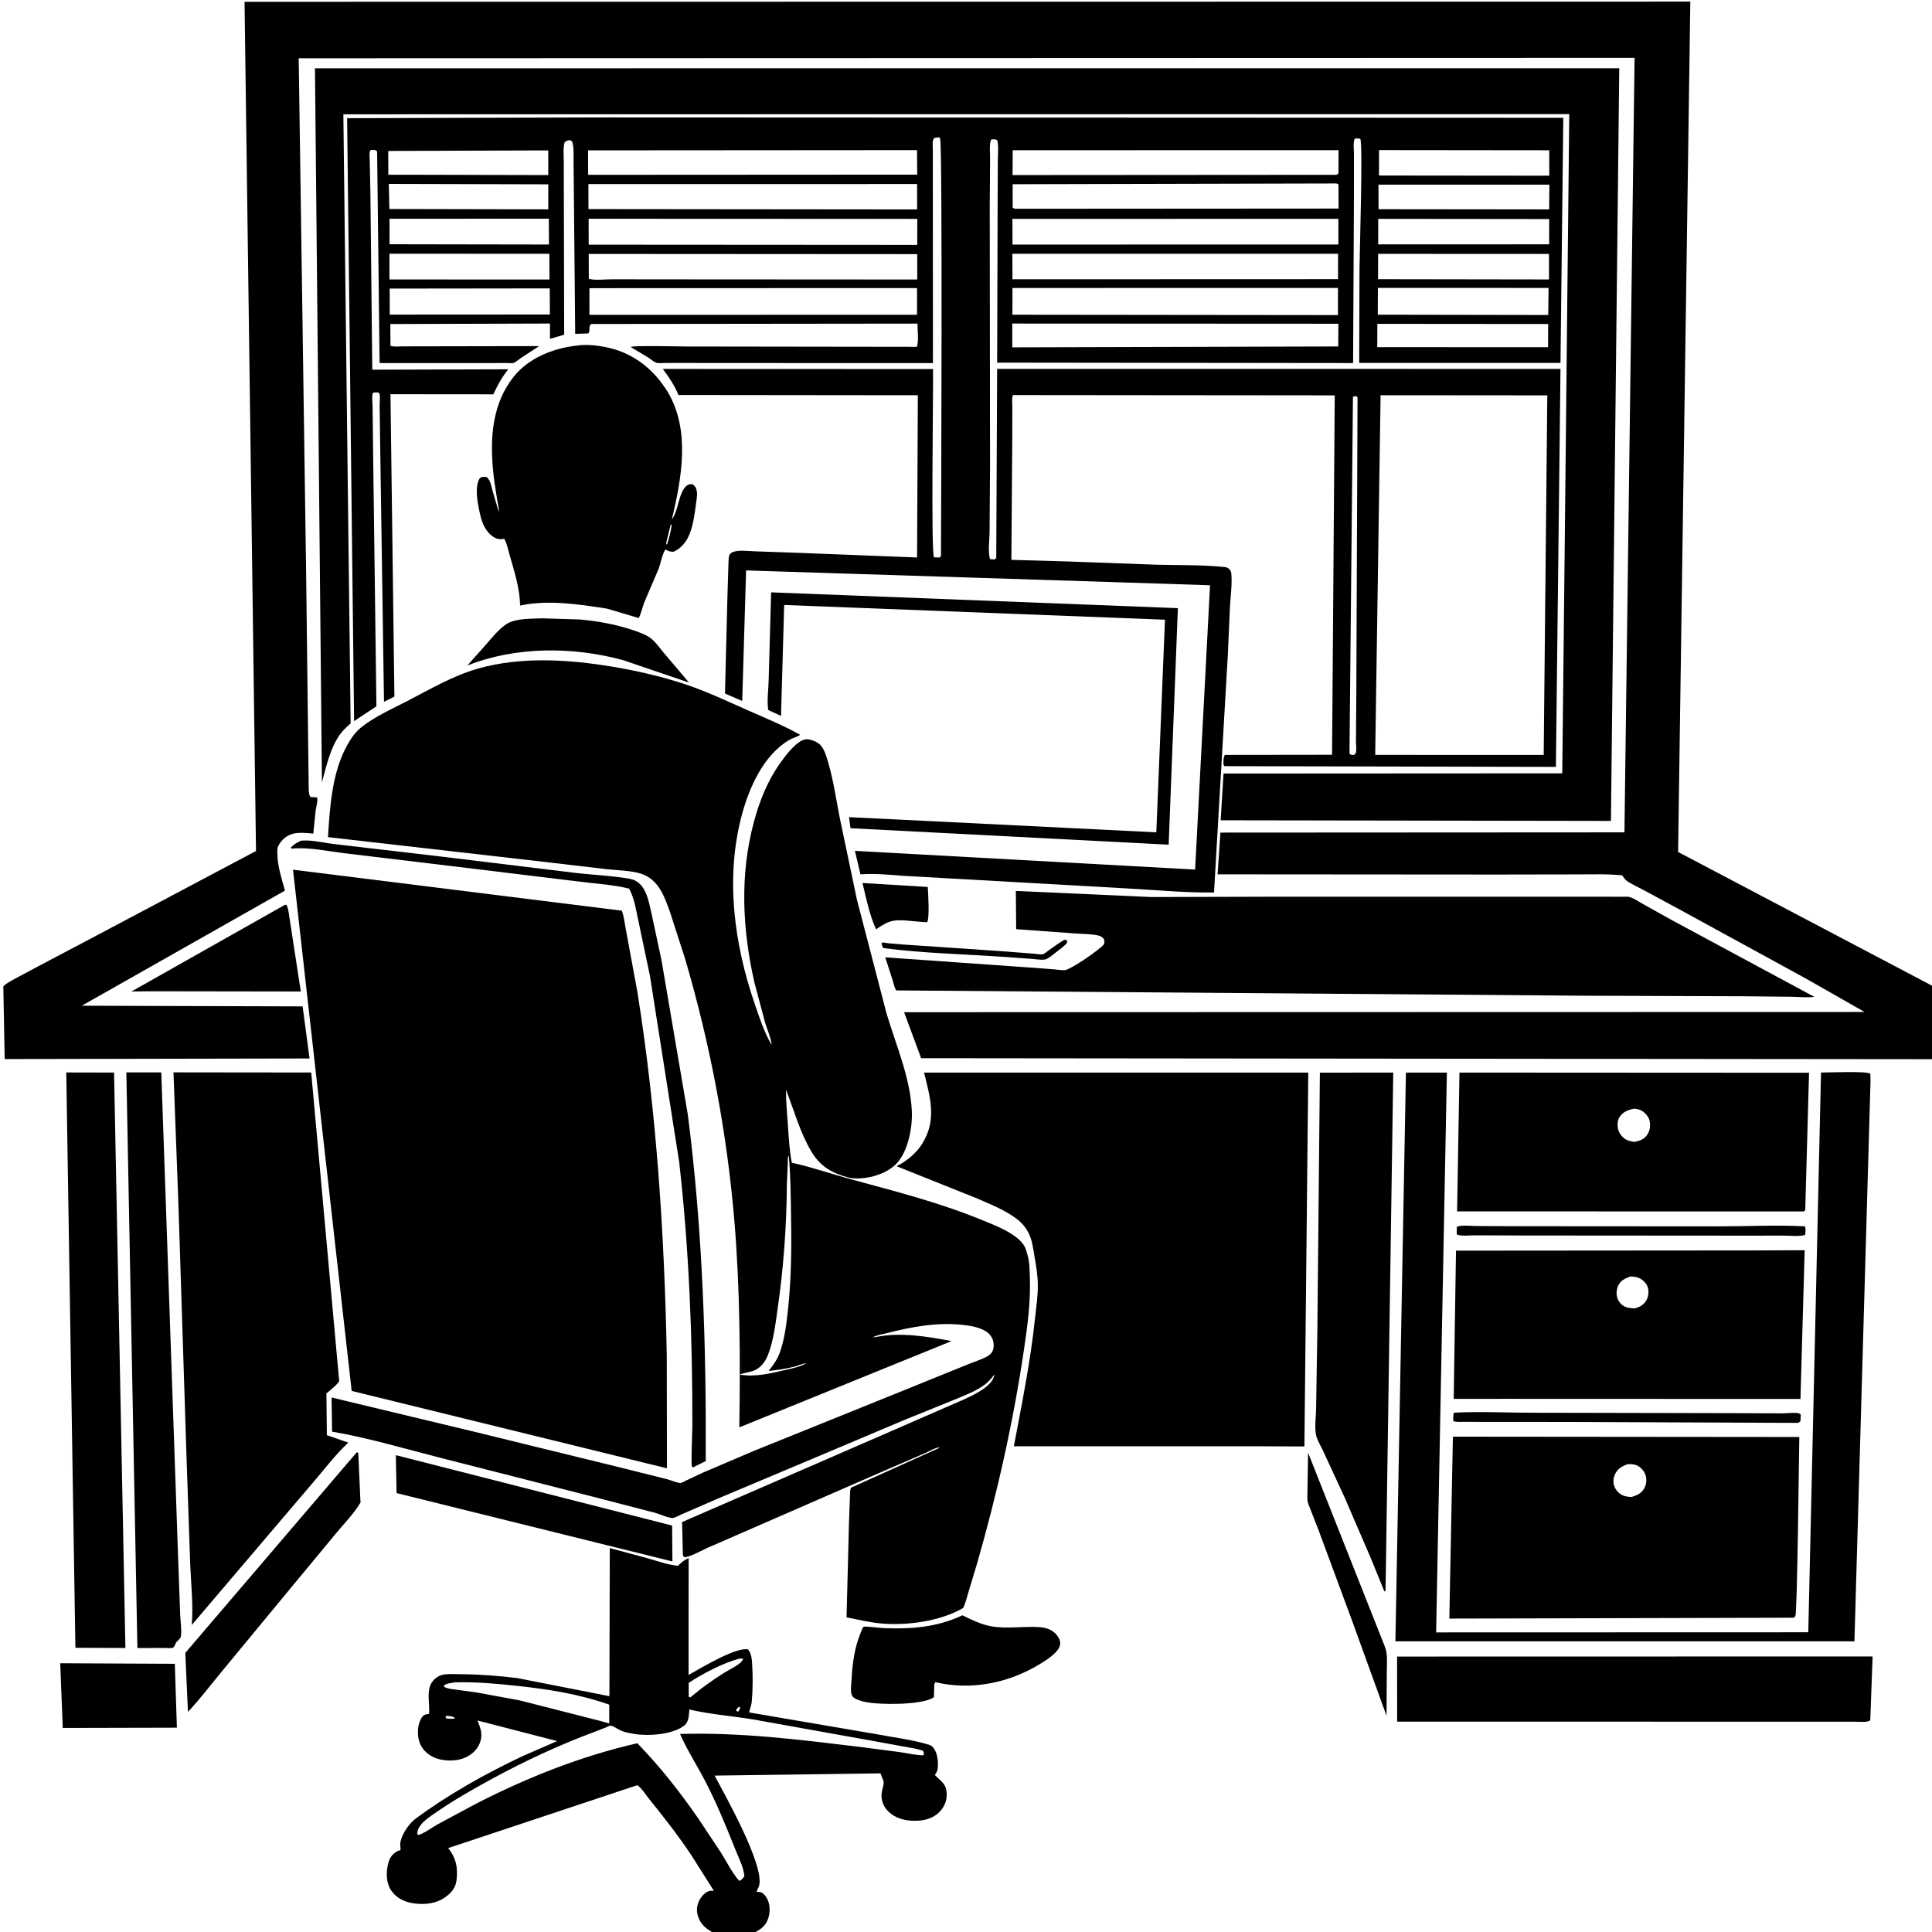 <svg version="1.1" xmlns="http://www.w3.org/2000/svg" style="display: block;" viewBox="0 0 2048 2048" width="1024" height="1024">
<path transform="translate(0,0)" fill="rgb(255,255,255)" d="M 0 0 L 0 2048 L 2048 2048 L 2048 0 L 0 0 z"/>
<path transform="translate(0,0)" fill="rgb(0,0,0)" d="M 2048 1044.86 L 2048 1122.79 L 976.441 1121.73 L 958.369 1072.98 L 1976.54 1072.74 L 1915.76 1038.11 L 1788.82 968.675 L 1744.05 944.437 C 1737.7 940.965 1730.4 937.802 1724.5 933.73 C 1722.87 932.608 1721.72 930.834 1720.53 929.276 L 1719.5 927.894 C 1703.66 926.243 1687.15 926.942 1671.23 926.91 L 1586.49 927.053 L 1290.68 926.834 L 1293.67 882.583 L 1721.98 882.34 L 1732.71 61.321 L 316.641 61.766 L 324.493 605.687 L 327.152 828.085 C 327.303 832.819 326.642 840.996 329 844.894 L 336 845.238 C 337.288 848.586 335.165 855.325 334.626 859 L 332.11 883.659 C 325.7 883.055 317.938 882.245 311.629 883.562 C 304.38 885.074 298.756 889.862 295.239 896.223 C 293.645 899.106 293.983 901.94 294.027 905.135 C 294.21 918.293 298.557 931.5 302.07 944.086 L 86.683 1066.11 L 320.784 1066.81 L 328.136 1122.03 L 4.965 1122.65 L 3.519 1045.72 C 6.174 1042.55 11.27 1040.06 14.869 1038.02 L 39.66 1024.76 L 102.382 991.672 L 271.372 902.098 L 259.224 1.898 L 1791.81 1.715 L 1778.86 903.136 L 2048 1044.86 z"/>
<path transform="translate(0,0)" fill="rgb(0,0,0)" d="M 1658.73 573.072 L 1663.47 120.982 L 363.973 121.168 L 371.686 766.793 C 367.593 770.508 363.131 774.568 359.953 779.11 C 350.094 793.202 345.649 812.921 341.269 829.397 L 333.884 72.404 L 1716.48 72.349 L 1707.66 870.203 L 1293.96 869.54 L 1296.97 819.985 L 1656.06 819.78 L 1658.73 573.072 z"/>
<path transform="translate(0,0)" fill="rgb(0,0,0)" d="M 1245.47 619.154 L 790.896 604.68 L 786.781 743.051 L 768.502 735.176 L 771.173 630.099 L 772.155 598.544 C 772.264 596.106 772.213 589.736 773.5 587.817 C 774.122 586.891 775.11 586.272 775.915 585.5 C 782.973 582.62 792.016 584.181 799.558 584.395 L 845.883 586.014 L 972.141 590.952 L 972.946 418.971 L 719.182 418.705 C 715.057 408.446 709.17 399.94 702.604 391.099 L 989.051 391.202 C 989.4 417.115 986.809 585.205 990.043 590.758 L 996 591 L 997.467 589.5 C 997.646 548.558 999.237 152.767 996.566 147 C 996.314 146.456 995.855 146.035 995.5 145.553 L 990.5 146.156 C 990.039 146.937 989.421 147.645 989.116 148.5 C 988.233 150.971 988.889 156.693 988.851 159.512 L 988.851 201.067 L 988.96 384.891 L 760.782 384.811 L 707.116 384.738 C 704.131 384.688 697.919 385.416 695.446 384.451 C 692.704 383.38 689.244 380.303 686.657 378.688 L 668.464 367.775 C 671.565 366.068 721.074 367.303 728.008 367.307 L 971.994 367.643 C 974.068 361.22 972.555 350.036 972.562 343.047 L 627 343.428 C 622.971 345.643 626.382 350.005 623.58 353.5 L 609.732 353.88 L 608.354 208.938 L 607.998 172.036 C 607.927 165.561 608.526 157.695 606.922 151.425 C 606.372 149.275 606.001 149.605 604.205 148.553 C 601.201 148.902 600.856 149.041 598.5 150.936 C 596.694 156.87 597.632 164.883 597.638 171.094 L 597.728 212 L 598.04 354.798 L 583.009 359.196 L 582.957 342.971 L 413.767 343.482 L 413.919 366.581 C 417.635 367.866 422.643 367.172 426.617 367.161 L 454.951 367.105 L 571.499 366.885 L 551.917 379.675 C 549.9 381.037 546.548 384.006 544.428 384.746 C 542.939 385.265 539.52 384.779 537.759 384.79 L 518.964 384.884 L 402.394 384.831 L 399.76 160.5 C 397.339 158.312 396.18 158.945 393 159.008 C 392.666 159.505 392.202 159.937 391.999 160.5 C 391.375 162.229 391.947 167.406 391.941 169.508 L 392.633 204.384 L 394.628 391.903 L 538.78 391.46 C 532.094 399.818 527.434 408.265 522.965 417.995 L 413.904 417.898 L 418.097 738.431 L 407.048 743.943 L 403.069 476.363 L 402.427 429.691 C 402.391 427.016 403.151 419.332 402.262 417.5 C 401.976 416.909 401.421 416.492 401 415.988 L 396 416.076 C 395.662 416.551 395.172 416.948 394.987 417.5 C 394.008 420.417 394.953 427.742 394.955 431.009 L 395.666 491.846 L 399.008 748.673 L 375.348 764.45 L 367.959 125.282 L 640.765 124.484 L 1657.16 124.9 L 1654.19 384.717 L 1440.78 384.682 L 1441.12 284.717 C 1441.32 266.391 1444.86 152.045 1441.96 147.196 C 1439.67 146.625 1438.32 146.591 1436 147.032 C 1434.15 151.242 1435.29 159.29 1435.29 164.159 L 1435.23 209.279 L 1434.34 384.852 L 1057.01 384.409 L 1057.55 210.282 L 1057.74 169.653 C 1057.77 163.094 1058.77 154.805 1057.07 148.5 C 1054.41 147.383 1053.3 147.407 1050.5 148.034 C 1048.51 153.906 1049.59 162.403 1049.53 168.746 L 1049.17 218.271 L 1049.48 494 L 1048.99 564.329 C 1048.92 572.3 1047.05 585.297 1049.5 592.74 L 1054.5 593.035 L 1056.07 591.5 L 1057 391.041 L 1654.18 391.066 L 1649.31 812.926 L 1298 812.159 L 1296.9 810.5 C 1296.97 807.225 1296.5 802.925 1298.5 800.234 L 1412.04 800.09 L 1414.88 419.096 L 1073.74 418.774 C 1072.38 422.181 1073.11 427.868 1073.1 431.599 L 1073.05 464.063 L 1072.11 593.475 L 1131.5 595.167 L 1225.54 598.601 C 1249.3 599.25 1273.9 598.628 1297.5 601.006 C 1300.04 601.262 1301.7 601.722 1303.44 603.688 C 1304.7 605.109 1305.16 606.654 1305.3 608.5 C 1306.17 619.646 1304.46 632.019 1303.81 643.187 L 1301.56 694.073 L 1286.9 946.098 C 1256.21 946.427 1225.16 943.432 1194.5 941.753 L 1004 931.018 L 957.333 928.395 C 942.957 927.352 927.924 925.746 913.531 926.741 L 912.127 926.847 L 906.265 901.96 L 1266.86 921.785 L 1282.69 620.426 L 1245.47 619.154 z M 560.745 159.498 L 411.546 160.016 L 411.636 185.249 L 434.5 185.243 L 581.189 185.601 L 581.162 159.491 L 560.745 159.498 z M 623.377 159.387 L 623.457 185.314 L 972.291 185.12 L 972.069 159.131 L 623.377 159.387 z M 1073.53 159.238 L 1073.34 185.579 L 1416.5 185.335 L 1418.83 183.966 L 1418.94 159.203 L 1073.53 159.238 z M 1461.83 159.094 L 1461.78 186.06 L 1642.28 186.242 L 1642.26 159.291 L 1461.83 159.094 z M 1413.6 194.49 L 1073.45 195.301 L 1073.5 220.069 C 1075.61 221.723 1076.17 221.268 1078.75 221.316 L 1418.94 221.088 L 1418.87 195.5 C 1416.7 194.131 1416.21 194.362 1413.6 194.49 z M 412.152 194.971 L 412.737 221.569 L 581.179 221.925 L 581.2 195.404 L 412.152 194.971 z M 623.723 195.137 L 623.807 221.672 L 972.177 222.024 L 972.158 195.102 L 623.723 195.137 z M 1461.21 195.714 L 1461.35 221.784 L 1642.16 221.983 L 1642.44 195.743 L 1461.21 195.714 z M 412.929 231.909 L 412.942 258.917 L 581.91 259.201 L 581.794 231.806 L 412.929 231.909 z M 623.981 231.884 L 624.025 259.347 L 972.348 259.573 L 972.371 232.028 L 623.981 231.884 z M 1073.22 232.004 L 1073.27 259.252 L 1418.76 259.168 L 1418.73 231.94 L 1073.22 232.004 z M 1460.97 232.018 L 1460.93 259.06 L 1642.15 258.988 L 1642.21 232.21 L 1460.97 232.018 z M 412.826 268.944 L 412.844 296.232 L 582.477 296.28 L 582.336 269.048 L 412.826 268.944 z M 624.062 269.173 L 624.17 295.547 C 630.989 297.439 641.153 296.049 648.36 296.057 L 709.602 296.129 L 972.329 296.285 L 972.32 269.392 L 624.062 269.173 z M 1073.16 269.007 L 1073.27 296.033 L 1418.36 295.911 L 1418.45 269.006 L 1073.16 269.007 z M 1460.87 269.079 L 1460.77 295.941 L 1642 296.22 L 1641.99 269.167 L 1460.87 269.079 z M 624.798 305.488 L 624.827 333.761 L 972.089 333.674 L 972.111 305.374 L 624.798 305.488 z M 1073.24 305.27 L 1073.22 333.632 L 1418.29 334.02 L 1418.31 305.237 L 1073.24 305.27 z M 1460.62 305.197 L 1460.5 333.601 L 1641.21 333.92 L 1641.53 305.211 L 1460.62 305.197 z M 413.069 305.91 L 413.192 333.514 L 582.888 333.408 L 582.768 305.707 L 413.069 305.91 z M 1073.07 342.993 L 1073.06 368.197 L 1418.54 367.253 L 1418.79 343.179 L 1073.07 342.993 z M 1460.06 343.286 L 1459.93 367.999 L 1641 368.03 L 1641.14 343.441 L 1460.06 343.286 z M 1463.48 418.963 L 1457.77 800.208 L 1636.38 800.266 L 1640.21 419.102 L 1463.48 418.963 z M 1434.19 420.5 L 1430.5 798.957 C 1432.56 800.597 1432.97 800.183 1435.5 800.268 C 1436.09 799.505 1436.88 798.863 1437.27 797.981 C 1438.15 795.995 1437.36 788.573 1437.38 786.14 L 1437.73 740.678 L 1439.05 421.5 L 1438 419.976 C 1436.71 420.088 1435.42 420.09 1434.19 420.5 z"/>
<path transform="translate(0,0)" fill="rgb(0,0,0)" d="M 643.24 645.134 C 614.576 640.72 582.114 635.725 553.25 641.524 L 551.353 641.917 C 551.026 624.436 545.411 606.113 540.528 589.449 C 538.806 583.574 537.472 576.403 534.5 571.133 C 530.634 571.948 527.113 571.638 523.666 569.527 C 515.017 564.227 510.894 554.514 508.851 545.02 C 506.577 534.45 502.474 516.303 508.703 506.711 C 511.875 505.071 512.563 505.38 516 505.753 C 519.972 509.292 520.707 515.079 522.102 520.127 L 528.76 542.905 C 529.054 539.221 527.866 534.834 527.242 531.169 L 524.06 510.72 C 519.04 472.147 519.188 431.386 544.43 399.5 C 560.325 379.421 586.437 369.128 611.21 366.391 C 622.231 364.541 636.165 366.419 647 369.079 C 672.762 375.401 693.67 392.448 707.352 414.803 C 732.246 455.482 722.537 507.203 712.157 550.693 C 719.217 540.97 718.63 526.766 725.658 517.151 C 727.914 514.065 729.83 513.501 733.5 513.06 C 735.377 514.308 736.78 515.202 737.69 517.34 C 739.883 522.492 738.575 528.159 737.855 533.498 C 736.404 544.244 735.14 555.335 731.19 565.518 C 727.903 573.993 722.436 581.128 714 584.882 C 709.951 584.791 709.049 584.522 705.535 582.5 C 702.626 585.214 699.993 598.302 698.247 602.788 L 682.839 638.861 C 680.837 644.006 679.683 650.444 677.047 655.154 L 643.24 645.134 z M 711.124 555.5 L 706.048 575.969 L 706.923 577.5 C 709.282 570.816 710.985 564.065 711.917 557.031 L 711.124 555.5 z"/>
<path transform="translate(0,0)" fill="rgb(0,0,0)" d="M 989.753 870.611 L 1225.75 882.312 L 1234.92 656.917 L 831.258 641.296 L 827.924 758.899 L 814.416 752.679 C 812.76 743.249 814.589 731.126 814.801 721.409 L 817.441 627.918 L 1248.6 644.667 L 1238.83 895.428 L 901.571 877.926 L 900.009 866.226 L 989.753 870.611 z"/>
<path transform="translate(0,0)" fill="rgb(0,0,0)" d="M 660.23 699.71 C 607.348 685.3 546.565 685.127 495.361 705.51 L 513.827 684.766 C 520.878 677.007 529.399 665.521 538.599 660.546 C 548.125 655.394 563.887 655.955 574.647 655.438 L 615 656.691 C 633.905 658.39 653.508 661.997 671.479 668.128 C 677.478 670.175 684.977 672.799 690.012 676.724 C 695.223 680.787 699.912 687.605 704.199 692.69 L 730.388 723.569 L 660.23 699.71 z"/>
<path transform="translate(0,0)" fill="rgb(0,0,0)" d="M 817.987 1107.79 L 819 1110 L 819.883 1111.99 L 819 1110 L 817.987 1107.79 L 817.798 1106.3 C 816.738 1099.01 813.172 1091.05 811.015 1083.91 L 799.742 1041.63 C 786.906 985.319 784.031 927.381 799.196 871.1 C 805.146 849.017 813.745 827.459 827.134 808.753 C 832.55 801.188 844.407 784.823 854.353 783.697 C 858.613 783.215 865.292 785.97 868.535 788.674 C 873.798 793.063 876.391 803.034 878.259 809.49 C 883.636 828.075 886.341 847.654 890.113 866.633 L 908.288 953.353 L 939.712 1074.11 C 949.834 1108.02 964.978 1142.19 966.589 1177.96 C 967.364 1195.17 962.685 1220.07 950.645 1233.12 C 941.23 1243.32 924.361 1248.83 910.751 1249.14 C 906.647 1249.23 902.973 1249.22 899 1248.14 C 881.989 1243.52 869.668 1236.56 860.409 1221.22 C 848.097 1200.82 841.836 1177.26 833.184 1155.21 C 833.157 1167.86 834.34 1180.59 835.232 1193.2 C 836.177 1206.55 836.804 1219.35 839.347 1232.53 C 860.733 1237.26 881.271 1244.41 902.349 1250.15 C 949.284 1262.92 995.324 1274.61 1040.51 1293.1 C 1054.02 1298.63 1077.85 1307.38 1085.77 1320.73 C 1087.43 1323.54 1088.21 1326.89 1089.08 1330 L 1089.57 1331.66 C 1091.47 1338.65 1091.4 1346.47 1091.67 1353.69 C 1092.61 1379.74 1089.34 1404.34 1085.54 1430.05 C 1074.16 1507.09 1057.02 1583.72 1035.39 1658.54 L 1026.48 1688.1 C 1024.79 1693.52 1023.54 1699.51 1020.92 1704.57 C 996.916 1718.59 961.406 1723.42 934.056 1720.93 C 921.666 1719.8 909.544 1716.87 897.366 1714.45 L 899.972 1613.76 L 900.892 1588.81 C 901.072 1585.14 900.79 1580.5 901.958 1577.07 L 996.477 1534.5 C 992.997 1533.65 984.801 1538.53 981 1540.19 L 931.945 1561.42 L 749.373 1641.05 C 745.453 1642.79 728.398 1651.98 725.241 1650.5 C 724.514 1650.16 724.346 1649.17 723.898 1648.5 L 723.037 1613.45 L 938.062 1519.98 L 1001.3 1492.39 C 1013.13 1487.16 1025.71 1482.26 1036.91 1475.82 C 1043.13 1472.24 1051.43 1466.49 1053.56 1459.31 C 1053.89 1458.22 1053.84 1458.14 1053.87 1457.17 L 1054.76 1456.01 L 1053.87 1457.17 C 1050.86 1461.25 1048.01 1464.74 1043.89 1467.78 C 1034.08 1475.01 1021.4 1479.68 1010.23 1484.35 L 958.144 1505.42 L 890.894 1533.87 L 758.991 1589.39 L 722.463 1605.31 C 720.341 1606.2 715.219 1609.02 713.072 1609.12 C 708.72 1609.33 698.982 1604.88 694.344 1603.63 L 632.035 1587.47 L 466.281 1545.21 C 428.394 1535.53 390.594 1524.21 352.023 1517.6 L 351.48 1481.39 L 502.732 1517.69 L 656.261 1555.3 L 707 1567.97 C 710.432 1568.86 718.753 1572.31 721.643 1572.02 C 723.082 1571.88 726.349 1569.84 727.859 1569.14 L 744.759 1561.2 L 799.124 1538.01 L 958.545 1473.64 L 1024.36 1446.97 C 1031.49 1443.92 1039.52 1441.66 1046.29 1437.94 C 1049.57 1436.14 1052.26 1433.46 1053 1429.66 C 1053.98 1424.67 1052.96 1419.58 1049.83 1415.56 C 1043.72 1407.72 1030.46 1405.55 1021.11 1404.49 C 993.399 1401.37 966.186 1406.49 939.395 1413.35 C 935.784 1414.27 928.367 1415.44 925.5 1417.71 L 929.03 1417.2 C 954.245 1411.99 983.607 1416.77 1008.69 1421.63 L 783.715 1513.06 C 784.796 1440.42 784.515 1366.51 778.462 1294.11 C 770.644 1200.57 752.706 1106.22 726.183 1016.22 L 710.176 966.627 C 706.58 956.828 702.855 945.828 696.147 937.654 C 691.004 931.385 684.543 927.278 676.669 925.333 C 665.969 922.689 653.164 922.51 642.165 921.263 L 571.068 912.945 L 347.673 887.402 C 349.706 855.069 351.95 818.839 368.015 789.959 C 371.759 783.229 376.388 776.364 382.375 771.462 C 396.332 760.034 415.427 751.537 431.488 743.243 C 455.683 730.748 480.219 716.255 506.523 708.781 C 552.569 695.696 603.313 699.009 650 706.852 C 675.629 711.157 701.851 717.217 726.522 725.424 C 749.346 733.017 771.253 743.484 793.23 753.167 C 811.4 761.172 830.914 769.24 848.235 778.922 C 844.728 781.314 840.219 782.268 836.491 784.472 C 809.14 800.639 793.883 835.362 786.127 864.851 C 768.821 930.652 778.164 1000.4 799.982 1064 C 804.977 1078.56 810.183 1094.5 817.987 1107.79 z M 904.005 1424.93 L 906 1424 L 907.995 1423.07 L 906 1424 L 904.005 1424.93 z M 891.005 1429.95 L 893 1429 L 894.995 1428.05 L 893 1429 L 891.005 1429.95 z M 886.005 1431.99 L 888 1431 L 889.995 1430.03 L 888 1431 L 886.005 1431.99 z M 879.005 1434.99 L 881 1434 L 882.995 1433.01 L 881 1434 L 879.005 1434.99 z M 872.005 1437.99 L 874 1437 L 875.995 1436.01 L 874 1437 L 872.005 1437.99 z M 865.005 1440.99 L 867 1440 L 868.995 1439.01 L 867 1440 L 865.005 1440.99 z M 860 1443 L 862 1442 L 863.995 1441.03 L 862 1442 L 860 1443 L 857 1444 L 854.907 1445 C 850.374 1445.51 845.954 1447.73 841.5 1448.86 C 832.687 1451.11 823.802 1452.27 814.783 1453.29 C 819.575 1447.03 823.828 1441.51 826.534 1434 C 831.92 1419.05 833.886 1402.02 835.514 1386.29 C 838.863 1353.92 839.118 1321.39 838.563 1288.89 C 838.199 1267.58 838.092 1246.03 836.104 1224.81 C 834.768 1226.92 835.187 1230.02 835.084 1232.5 L 834.123 1255.72 C 833.801 1299.97 830.594 1344 824.259 1387.8 C 821.954 1403.74 820.035 1420.94 814.184 1436.02 C 811.262 1443.55 806.289 1450.34 798.446 1453.18 C 793.661 1454.92 788.848 1455.08 784.007 1457.19 C 801.717 1459.9 816.766 1455.81 834 1451.88 C 840.93 1450.31 848.743 1448.61 854.907 1445 L 857 1444 L 860 1443 z M 1001 1532 L 1003 1531 L 1004.99 1530.01 L 1003 1531 L 1001 1532 L 999 1533 L 997.005 1533.97 L 999 1533 L 1001 1532 z M 920.51 1418.5 L 924.49 1418.5 L 920.51 1418.5 z M 917.51 1419.5 L 920.49 1419.5 L 917.51 1419.5 z M 908.51 1422.5 L 911.49 1422.5 L 908.51 1422.5 z M 898.51 1426.5 L 900.49 1426.5 L 898.51 1426.5 z M 895.51 1427.5 L 897.49 1427.5 L 895.51 1427.5 z M 883.51 1432.5 L 885.49 1432.5 L 883.51 1432.5 z M 876.51 1435.5 L 878.49 1435.5 L 876.51 1435.5 z M 869.51 1438.5 L 871.49 1438.5 L 869.51 1438.5 z M 1016.51 1524.5 L 1018.49 1524.5 L 1016.51 1524.5 z M 1009.51 1527.5 L 1011.49 1527.5 L 1009.51 1527.5 z M 1007.51 1528.5 L 1009.49 1528.5 L 1007.51 1528.5 z M 1005.51 1529.5 L 1007.49 1529.5 L 1005.51 1529.5 z"/>
<path transform="translate(0,0)" fill="rgb(0,0,0)" d="M 734.574 1555.5 C 734.23 1555.24 733.762 1555.1 733.542 1554.73 C 732.254 1552.57 733.914 1517.9 733.927 1512.42 C 734.137 1418.9 730.505 1324.98 719.994 1232 L 689.065 1035 L 677.078 977.807 C 674.36 965.757 672.839 952.965 666.895 941.995 C 649.869 937.73 631.316 936.78 613.872 934.5 L 486.286 919.009 L 366.376 904.604 C 348.713 902.564 327.658 897.833 310.072 899.529 L 309.125 899.637 L 308.349 898.328 C 311.643 894.901 314.886 893.129 319.159 891.111 L 324.432 890.968 C 333.881 890.934 345.291 893.831 354.925 894.805 L 469.24 908.178 L 608.698 925.159 C 627.879 927.461 647.83 928.161 666.802 931.417 C 671.379 932.202 675.395 933.997 678.634 937.378 C 686.401 945.485 688.134 958.057 690.689 968.575 L 701.199 1017.82 L 729.117 1181.52 C 744.833 1303.6 748.739 1425.85 748.115 1548.79 L 734.574 1555.5 z"/>
<path transform="translate(0,0)" fill="rgb(0,0,0)" d="M 707.022 1556.48 L 372.773 1474.43 L 310.606 921.913 L 659.166 965.375 C 661.645 972.037 662.363 980.232 663.811 987.287 L 675.704 1051.73 C 695.951 1178.9 704.268 1307.68 706.802 1436.35 L 707.022 1556.48 z"/>
<path transform="translate(0,0)" fill="rgb(0,0,0)" d="M 974.955 977.1 C 966.292 976.538 955.057 974.564 946.6 976.126 C 940.718 977.213 934.64 981.024 929.758 984.38 L 928.627 985.169 C 921.966 970.43 917.978 951.802 914.286 936.026 L 983.473 940.211 C 983.831 946.11 985.619 973.697 982.754 977.616 L 974.955 977.1 z"/>
<path transform="translate(0,0)" fill="rgb(0,0,0)" d="M 1680.5 1055.51 L 950.145 1049.88 C 948.169 1047.48 947.428 1042.83 946.453 1039.77 L 938.412 1014.82 L 1089.67 1025.47 L 1117.86 1027.57 C 1121.17 1027.83 1126.2 1028.86 1129.34 1028.28 C 1136.17 1027.01 1165.29 1006.98 1170.23 1001 C 1170.99 998.09 1170.95 997.839 1169.94 995 C 1168.33 993.396 1166.96 992.388 1164.71 991.806 C 1157.39 989.909 1147.86 990.159 1140.25 989.532 L 1077.19 984.973 L 1076.82 944.434 L 1220.5 950.91 L 1355.24 950.531 L 1625.31 950.541 L 1700.65 950.547 L 1718.97 950.608 C 1721.76 950.633 1725.65 950.199 1728.31 951.122 C 1732.53 952.589 1737.06 955.775 1741 957.948 L 1772.9 975.73 L 1923.26 1056.7 C 1915.68 1057.72 1906.97 1056.71 1899.23 1056.6 L 1849.03 1056.09 L 1680.5 1055.51 z"/>
<path transform="translate(0,0)" fill="rgb(0,0,0)" d="M 158.071 1050.79 L 139.325 1051.03 L 301.39 959.5 L 303.471 958.943 C 305.948 962.839 306.316 970.416 307.184 975 L 318.862 1051.03 L 158.071 1050.79 z"/>
<path transform="translate(0,0)" fill="rgb(0,0,0)" d="M 936.5 1005.04 C 935.179 1003.4 934.963 1002.02 934.358 1000 C 934.738 999.709 935.029 999.221 935.5 999.117 C 936.576 998.879 940.262 999.742 941.524 999.889 L 954.895 1001.05 L 1064.55 1008.5 L 1096.08 1010.96 C 1098.58 1011.12 1103.06 1012.06 1105.27 1011.56 C 1107.05 1011.15 1110.44 1008.32 1112.09 1007.13 C 1117.26 1003.42 1122.29 999.785 1127.74 996.5 C 1130.09 996.096 1128.91 995.978 1131.24 997 L 1131.09 999.5 C 1127.81 1003.39 1123.44 1006.38 1119.41 1009.48 C 1116.33 1011.85 1111.85 1015.93 1108.14 1016.97 C 1104.64 1017.94 1098.56 1016.82 1094.84 1016.54 L 1064.65 1014.35 C 1022.18 1011.45 978.671 1010.49 936.5 1005.04 z"/>
<path transform="translate(0,0)" fill="rgb(0,0,0)" d="M 132.945 1746.92 L 79.931 1746.72 L 70.252 1136.84 L 120.907 1136.96 L 132.945 1746.92 z"/>
<path transform="translate(0,0)" fill="rgb(0,0,0)" d="M 186.601 1741.13 C 185.852 1742.93 185.207 1745.14 183.7 1746.45 C 182.522 1747.47 175.582 1746.92 173.579 1746.92 L 145.642 1746.97 L 133.941 1136.77 L 170.972 1136.78 L 188.547 1643.56 L 191.06 1712.87 C 191.256 1717.49 193.163 1732.43 191.251 1736 C 190.373 1737.64 187.91 1739.68 186.601 1741.13 z"/>
<path transform="translate(0,0)" fill="rgb(0,0,0)" d="M 286.314 1624.96 L 203.259 1722.6 C 205.048 1701.97 202.437 1678.71 201.626 1658 L 197.788 1546.56 L 189.11 1276.01 L 183.894 1136.74 L 329.892 1136.91 L 359.557 1464.11 C 356.604 1468.83 350.227 1473.32 346.011 1477.12 L 346.47 1521.35 L 369.23 1529.23 C 356.161 1541.4 345.112 1555.92 333.551 1569.5 L 286.314 1624.96 z"/>
<path transform="translate(0,0)" fill="rgb(0,0,0)" d="M 1326.5 1533.08 L 1074.74 1533.13 C 1083.15 1488.41 1092.19 1444.1 1097.02 1398.78 C 1098.34 1386.31 1100.38 1373.55 1100.13 1361 C 1099.93 1350.81 1098.08 1340.4 1096.38 1330.36 C 1095.18 1323.32 1094.13 1315.55 1091.23 1308.97 C 1088.3 1302.3 1083.83 1296.79 1078.08 1292.34 C 1065.8 1282.84 1050.43 1276.84 1036.29 1270.63 L 950.35 1236.23 C 960.953 1231.01 971.585 1222.25 977.784 1212.11 C 993.254 1186.81 986.113 1163.63 979.562 1137.01 L 1386.82 1137 L 1382.73 1533.3 L 1326.5 1533.08 z"/>
<path transform="translate(0,0)" fill="rgb(0,0,0)" d="M 1468.79 1683.5 L 1468.66 1686.38 L 1467.5 1686.96 L 1452.86 1651.11 L 1425.5 1587.69 L 1402.32 1537.57 C 1400.07 1532.66 1396.24 1526.58 1395.1 1521.34 C 1393.31 1513.15 1395.01 1501.6 1395.12 1493.02 L 1396.47 1409.12 L 1399.13 1137.04 L 1476.91 1137 L 1468.79 1683.5 z"/>
<path transform="translate(0,0)" fill="rgb(0,0,0)" d="M 1982.82 1146.38 L 1965.78 1739.89 L 1479.19 1739.85 L 1490.35 1136.98 L 1533.75 1136.97 L 1522.36 1730.4 L 1916.86 1730.28 L 1930.34 1136.94 C 1938.6 1136.95 1978.36 1135.17 1982.65 1138.16 L 1982.82 1146.38 z"/>
<path transform="translate(0,0)" fill="rgb(0,0,0)" d="M 1913.63 1282.5 L 1912.38 1284.2 L 1544.58 1284.12 L 1547.1 1136.98 L 1917.66 1137.18 L 1913.63 1282.5 z M 1732.15 1175.24 C 1725.29 1176.69 1719.96 1178.66 1716.24 1185.03 C 1714.32 1188.32 1714.38 1193.85 1715.34 1197.43 C 1716.45 1201.54 1719.99 1206.1 1723.77 1208.06 C 1726.36 1209.4 1729.67 1209.94 1732.51 1210.52 C 1738.34 1209.09 1742.83 1207.95 1746.24 1202.68 C 1749.02 1198.37 1749.71 1193.53 1748.74 1188.5 C 1747.88 1184.01 1743.99 1179.47 1740.08 1177.28 C 1737.56 1175.87 1734.98 1175.51 1732.15 1175.24 z"/>
<path transform="translate(0,0)" fill="rgb(0,0,0)" d="M 1913.5 1309.08 C 1906.97 1310.98 1897.32 1309.8 1890.38 1309.81 L 1837.96 1309.83 L 1613.36 1309.67 L 1562.89 1309.5 C 1558.12 1309.49 1548.33 1310.66 1544.22 1308.5 L 1544.25 1300.5 C 1549.23 1298.32 1558.97 1299.61 1564.49 1299.64 L 1612.18 1299.85 L 1822.02 1299.99 C 1852.29 1300.02 1883.36 1298.31 1913.5 1300 C 1914.2 1303.22 1913.91 1305.83 1913.5 1309.08 z"/>
<path transform="translate(0,0)" fill="rgb(0,0,0)" d="M 1594.5 1482.83 L 1540.98 1482.88 L 1543.42 1325.75 L 1860.26 1325.5 L 1913.03 1325.29 L 1908.56 1482.94 L 1594.5 1482.83 z M 1728.4 1353.11 C 1722.76 1355.23 1718.06 1357.04 1715.36 1362.85 C 1713.35 1367.17 1713.04 1372.82 1714.94 1377.23 C 1716.65 1381.21 1720.03 1384.39 1724.15 1385.73 C 1726.9 1386.62 1729.92 1386.78 1732.78 1386.99 C 1738.45 1385.35 1742.23 1383.45 1745.31 1378.21 C 1747.5 1374.49 1747.97 1369.09 1746.82 1364.95 C 1745.68 1360.82 1741.81 1356.82 1738 1355.02 C 1734.93 1353.57 1731.74 1353.16 1728.4 1353.11 z"/>
<path transform="translate(0,0)" fill="rgb(0,0,0)" d="M 1908.5 1506.73 L 1905.98 1508.32 L 1653.21 1507.31 L 1573.43 1507.26 L 1552.28 1507.22 C 1548.47 1507.2 1544.31 1507.63 1540.66 1506.5 C 1540.34 1503.17 1540.37 1500.76 1541.19 1497.5 C 1569.83 1496 1599.26 1497.63 1628.01 1497.57 L 1829.67 1497.98 L 1889.53 1498.2 C 1894.14 1498.21 1903.06 1497.04 1907 1498.25 C 1907.73 1498.48 1908.28 1499.08 1908.93 1499.5 L 1908.5 1506.73 z"/>
<path transform="translate(0,0)" fill="rgb(0,0,0)" d="M 1901.5 1714.85 L 1536.35 1715.78 L 1540.14 1522.94 L 1907.34 1523.28 C 1906.96 1543.12 1905.22 1708.8 1903.17 1712.97 C 1902.8 1713.72 1902.06 1714.22 1901.5 1714.85 z M 1725.22 1552.08 C 1719.49 1554.24 1715.05 1556.67 1712.19 1562.34 C 1710.22 1566.24 1709.73 1570.91 1711.14 1575.06 C 1712.7 1579.64 1715.8 1583.01 1720.15 1585.1 C 1723.11 1586.52 1726.39 1586.65 1729.62 1586.84 C 1735.63 1584.92 1740.26 1582.98 1743.3 1577.13 C 1745.36 1573.15 1745.7 1567.91 1744.34 1563.64 C 1742.9 1559.11 1738.94 1554.82 1734.5 1553.12 C 1731.62 1552.01 1728.26 1551.95 1725.22 1552.08 z"/>
<path transform="translate(0,0)" fill="rgb(0,0,0)" d="M 199.244 1814.71 L 196.413 1752.15 L 378.172 1539.5 L 379.782 1540.05 L 382.046 1590.72 L 382.275 1592.49 C 375.819 1603.86 365.279 1614.42 356.938 1624.52 L 307.553 1684.15 L 235.273 1771.64 C 223.363 1786.01 211.991 1801.08 199.244 1814.71 z"/>
<path transform="translate(0,0)" fill="rgb(0,0,0)" d="M 1469.78 1818.83 L 1432.62 1716.28 L 1397.81 1622.26 L 1387.1 1594.81 C 1386.19 1592.2 1385.79 1590.14 1385.86 1587.38 L 1386.61 1539.91 L 1468.21 1746 C 1471.23 1753.87 1470.08 1764.18 1470.06 1772.62 L 1469.78 1818.83 z"/>
<path transform="translate(0,0)" fill="rgb(0,0,0)" d="M 712.793 1655.21 L 420.389 1582.74 L 419.597 1542.53 L 712.476 1617.15 L 712.793 1655.21 z"/>
<path transform="translate(0,0)" fill="rgb(0,0,0)" d="M 754.659 2048 C 746.977 2043.4 741.486 2038.46 739.348 2029.25 C 737.912 2023.06 739.418 2016.82 742.992 2011.66 C 745.342 2008.26 749.144 2004.63 753.5 2004.26 C 755.115 2004.12 755.409 2004.25 756.843 2004.5 L 732.349 1965.84 C 718.609 1945.36 703.436 1925.91 687.936 1906.74 C 684.576 1902.59 679.963 1895.12 675.541 1892.39 L 475.108 1959.06 C 483.344 1969.31 485.359 1979.04 484.053 1992.15 C 483.237 2000.34 479.546 2005.28 473.156 2010.23 C 463.238 2017.91 450.823 2019.32 438.733 2017.67 C 429.176 2016.36 420.692 2012.41 414.939 2004.38 C 409.706 1997.08 409.155 1986.59 410.909 1978 C 412.292 1971.22 414.34 1966.39 420.55 1962.67 C 421.814 1961.91 423.071 1961.61 424.5 1961.35 C 424.867 1958.78 423.997 1956.5 424.287 1954 C 425.303 1945.27 433.316 1933.3 440.127 1928.22 C 474.708 1902.43 514.46 1880.31 553.393 1861.83 L 590.603 1845.62 L 506.088 1823.79 C 509.616 1832.19 512.118 1838.95 508.561 1847.94 C 505.61 1855.4 498.863 1860.98 491.5 1863.82 C 482.241 1867.39 468.322 1866.96 459.438 1862.64 C 452.257 1859.15 446.703 1853.56 444.358 1845.83 C 442.105 1838.39 442.593 1828.6 446.41 1821.73 C 447.723 1819.37 449.014 1817.89 451.756 1817.28 L 454.793 1816.79 C 455.991 1804.78 450.332 1788.71 461.22 1779.5 C 463.37 1777.68 466.109 1776.04 468.876 1775.4 C 474.841 1774.04 482.133 1774.71 488.299 1774.74 C 508.435 1774.85 528.266 1776.38 548.246 1778.82 L 645.993 1798.03 L 646.403 1641.05 L 685.535 1651.57 C 696.309 1654.52 707.589 1658.82 718.741 1659.79 L 719.681 1658.83 C 722.937 1655.57 725.873 1653.58 729.997 1651.58 L 729.907 1775.56 C 742.512 1768.47 780.585 1745.39 793.009 1748.5 C 796.538 1752.73 796.963 1758.56 797.292 1763.85 C 798.104 1776.88 798.101 1790.94 796.881 1803.95 C 796.571 1807.25 795.481 1809.77 794.656 1812.9 L 794.275 1815.27 L 929.206 1838.31 C 947.325 1841.77 967.226 1844.11 984.751 1849.5 C 986.996 1850.19 988.53 1851.42 989.901 1853.31 C 994.026 1859.02 994.851 1868.66 993.849 1875.5 C 993.52 1877.75 992.347 1879.76 990.935 1881.5 C 998.516 1889.47 1003.81 1890.91 1003.53 1903.74 C 1003.38 1910.63 999.695 1917.35 994.668 1921.9 C 986.558 1929.25 975.415 1930.74 964.905 1929.91 C 955.271 1929.16 945.71 1925.52 939.494 1917.84 C 935.903 1913.4 933.944 1907.22 934.512 1901.5 C 934.904 1897.56 936.76 1893.08 936.678 1889.19 C 936.636 1887.19 934.022 1882.22 933.379 1879.83 L 757.537 1882.21 C 769.039 1903.83 810.087 1976.65 804.782 1998.5 C 804.418 2000 803.692 2001.39 803.022 2002.76 C 802.259 2004.33 802.562 2003.54 802.163 2005.58 L 803.928 2005.53 C 806.507 2005.52 808.024 2006.15 809.834 2008.06 C 814.693 2013.18 816.161 2019.44 815.754 2026.35 C 815.391 2032.51 812.82 2039.15 808.082 2043.25 C 805.879 2045.15 803.493 2046.64 800.932 2048 L 754.659 2048 z M 782.651 1758.5 C 765.367 1763.37 745.109 1774.04 730.028 1783.92 L 730.099 1798.5 L 731.5 1799.42 L 733.973 1797.5 C 744.668 1788.51 755.731 1780.76 767.556 1773.32 C 772.845 1770 778.973 1767.2 783.85 1763.33 C 785.576 1761.96 786.96 1760.55 787.822 1758.5 C 785.804 1757.93 784.69 1758.06 782.651 1758.5 z M 482.197 1783.37 C 478.485 1783.94 474.932 1784.32 471.5 1785.92 L 470.336 1787.72 C 473.255 1789.92 477.954 1790.34 481.528 1790.85 L 505.128 1794.08 L 550.672 1802.42 L 635.608 1824.08 L 645.811 1826.92 L 645.825 1806.99 C 613.488 1795.69 581.443 1790.62 547.5 1787.01 C 525.938 1784.72 503.899 1782.73 482.197 1783.37 z M 783.024 1809.5 L 780.121 1812.5 C 781.219 1814.24 780.463 1813.53 782.5 1814.49 C 783.685 1812.5 784.491 1811.82 784.523 1809.45 L 783.024 1809.5 z M 730.721 1812.12 C 730.142 1818.21 730.461 1825.21 725.174 1829.29 C 712.823 1838.83 687.125 1840.54 672.265 1838.05 C 668.006 1837.34 663.502 1836.49 659.431 1835.03 C 656.09 1833.83 649.84 1829.2 646.845 1829.24 C 646.089 1829.25 643.226 1830.78 642.389 1831.13 L 630.617 1835.67 C 593.166 1849.65 556.908 1866.42 521.804 1885.5 C 500.403 1897.13 478.591 1909.6 458.685 1923.66 C 452.458 1928.06 443.647 1934.2 442.444 1942.25 L 442.222 1944 L 443.5 1945.2 C 450.686 1942.91 457.198 1937.66 463.776 1933.95 L 505.688 1911.46 C 559.77 1883.89 616.369 1861.42 675.61 1847.9 C 699.938 1873 720.66 1899.39 740.5 1928.07 L 764.389 1964.07 C 770.485 1973.9 775.882 1985.01 783.5 1993.71 C 786.057 1993.36 787.39 1990.89 789.089 1989 C 788.352 1979.43 782.736 1968.72 779.157 1959.73 C 769.573 1935.64 759.75 1911.7 747.841 1888.64 C 739.126 1871.77 728.474 1855.42 720.871 1838.07 C 785.576 1836.2 848.525 1844.2 912.537 1851.91 L 953.959 1857.32 C 962.049 1858.49 970.678 1860.58 978.825 1860.71 C 979.545 1858.29 979.507 1858.33 978.5 1856.01 C 972.217 1853.58 965.131 1852.73 958.517 1851.49 L 922.245 1844.89 L 798.563 1822.7 C 776.07 1819.02 752.915 1817.32 730.721 1812.12 z M 472.126 1819.5 L 473.066 1821.67 C 476.031 1821.81 479.64 1822.36 482.5 1821.49 C 480.132 1819.17 477.308 1819.36 474.088 1818.8 L 472.126 1819.5 z"/>
<path transform="translate(0,0)" fill="rgb(0,0,0)" d="M 990.367 1785.5 L 990.018 1799.05 L 988.809 1799.92 C 975.548 1807.5 932.018 1807.39 916.831 1804.06 C 913.3 1803.29 905.054 1801.14 903.298 1797.59 C 901.319 1793.59 902.231 1787.66 902.463 1783.34 C 903.294 1767.89 904.911 1751.49 910.079 1736.8 C 910.679 1735.09 914.247 1725.14 915.294 1724.53 C 916.85 1723.62 933.275 1725.73 936.855 1725.88 C 965.774 1727.08 993.7 1724.9 1020.17 1712.29 C 1030.12 1717.13 1040.36 1722.2 1051.37 1724.05 C 1068.09 1726.86 1085.63 1723.62 1102.5 1724.88 C 1109.12 1725.37 1115.97 1727.79 1120.16 1733.14 C 1122.57 1736.23 1124.38 1739.47 1123.73 1743.48 C 1122.43 1751.56 1109.06 1759.85 1102.44 1763.9 C 1069.2 1784.23 1029.5 1792.15 991.5 1783.17 L 990.367 1785.5 z"/>
<path transform="translate(0,0)" fill="rgb(0,0,0)" d="M 1982.6 1822.5 L 1982.28 1823.76 C 1979.92 1826.06 1969.6 1825.04 1965.84 1825.05 L 1481.03 1825.03 L 1480.98 1756.02 L 1985.04 1755.91 L 1982.6 1822.5 z"/>
<path transform="translate(0,0)" fill="rgb(0,0,0)" d="M 187.512 1831.42 L 66.54 1831.71 L 63.828 1763.11 L 185.309 1763.69 L 187.512 1831.42 z"/>
</svg>